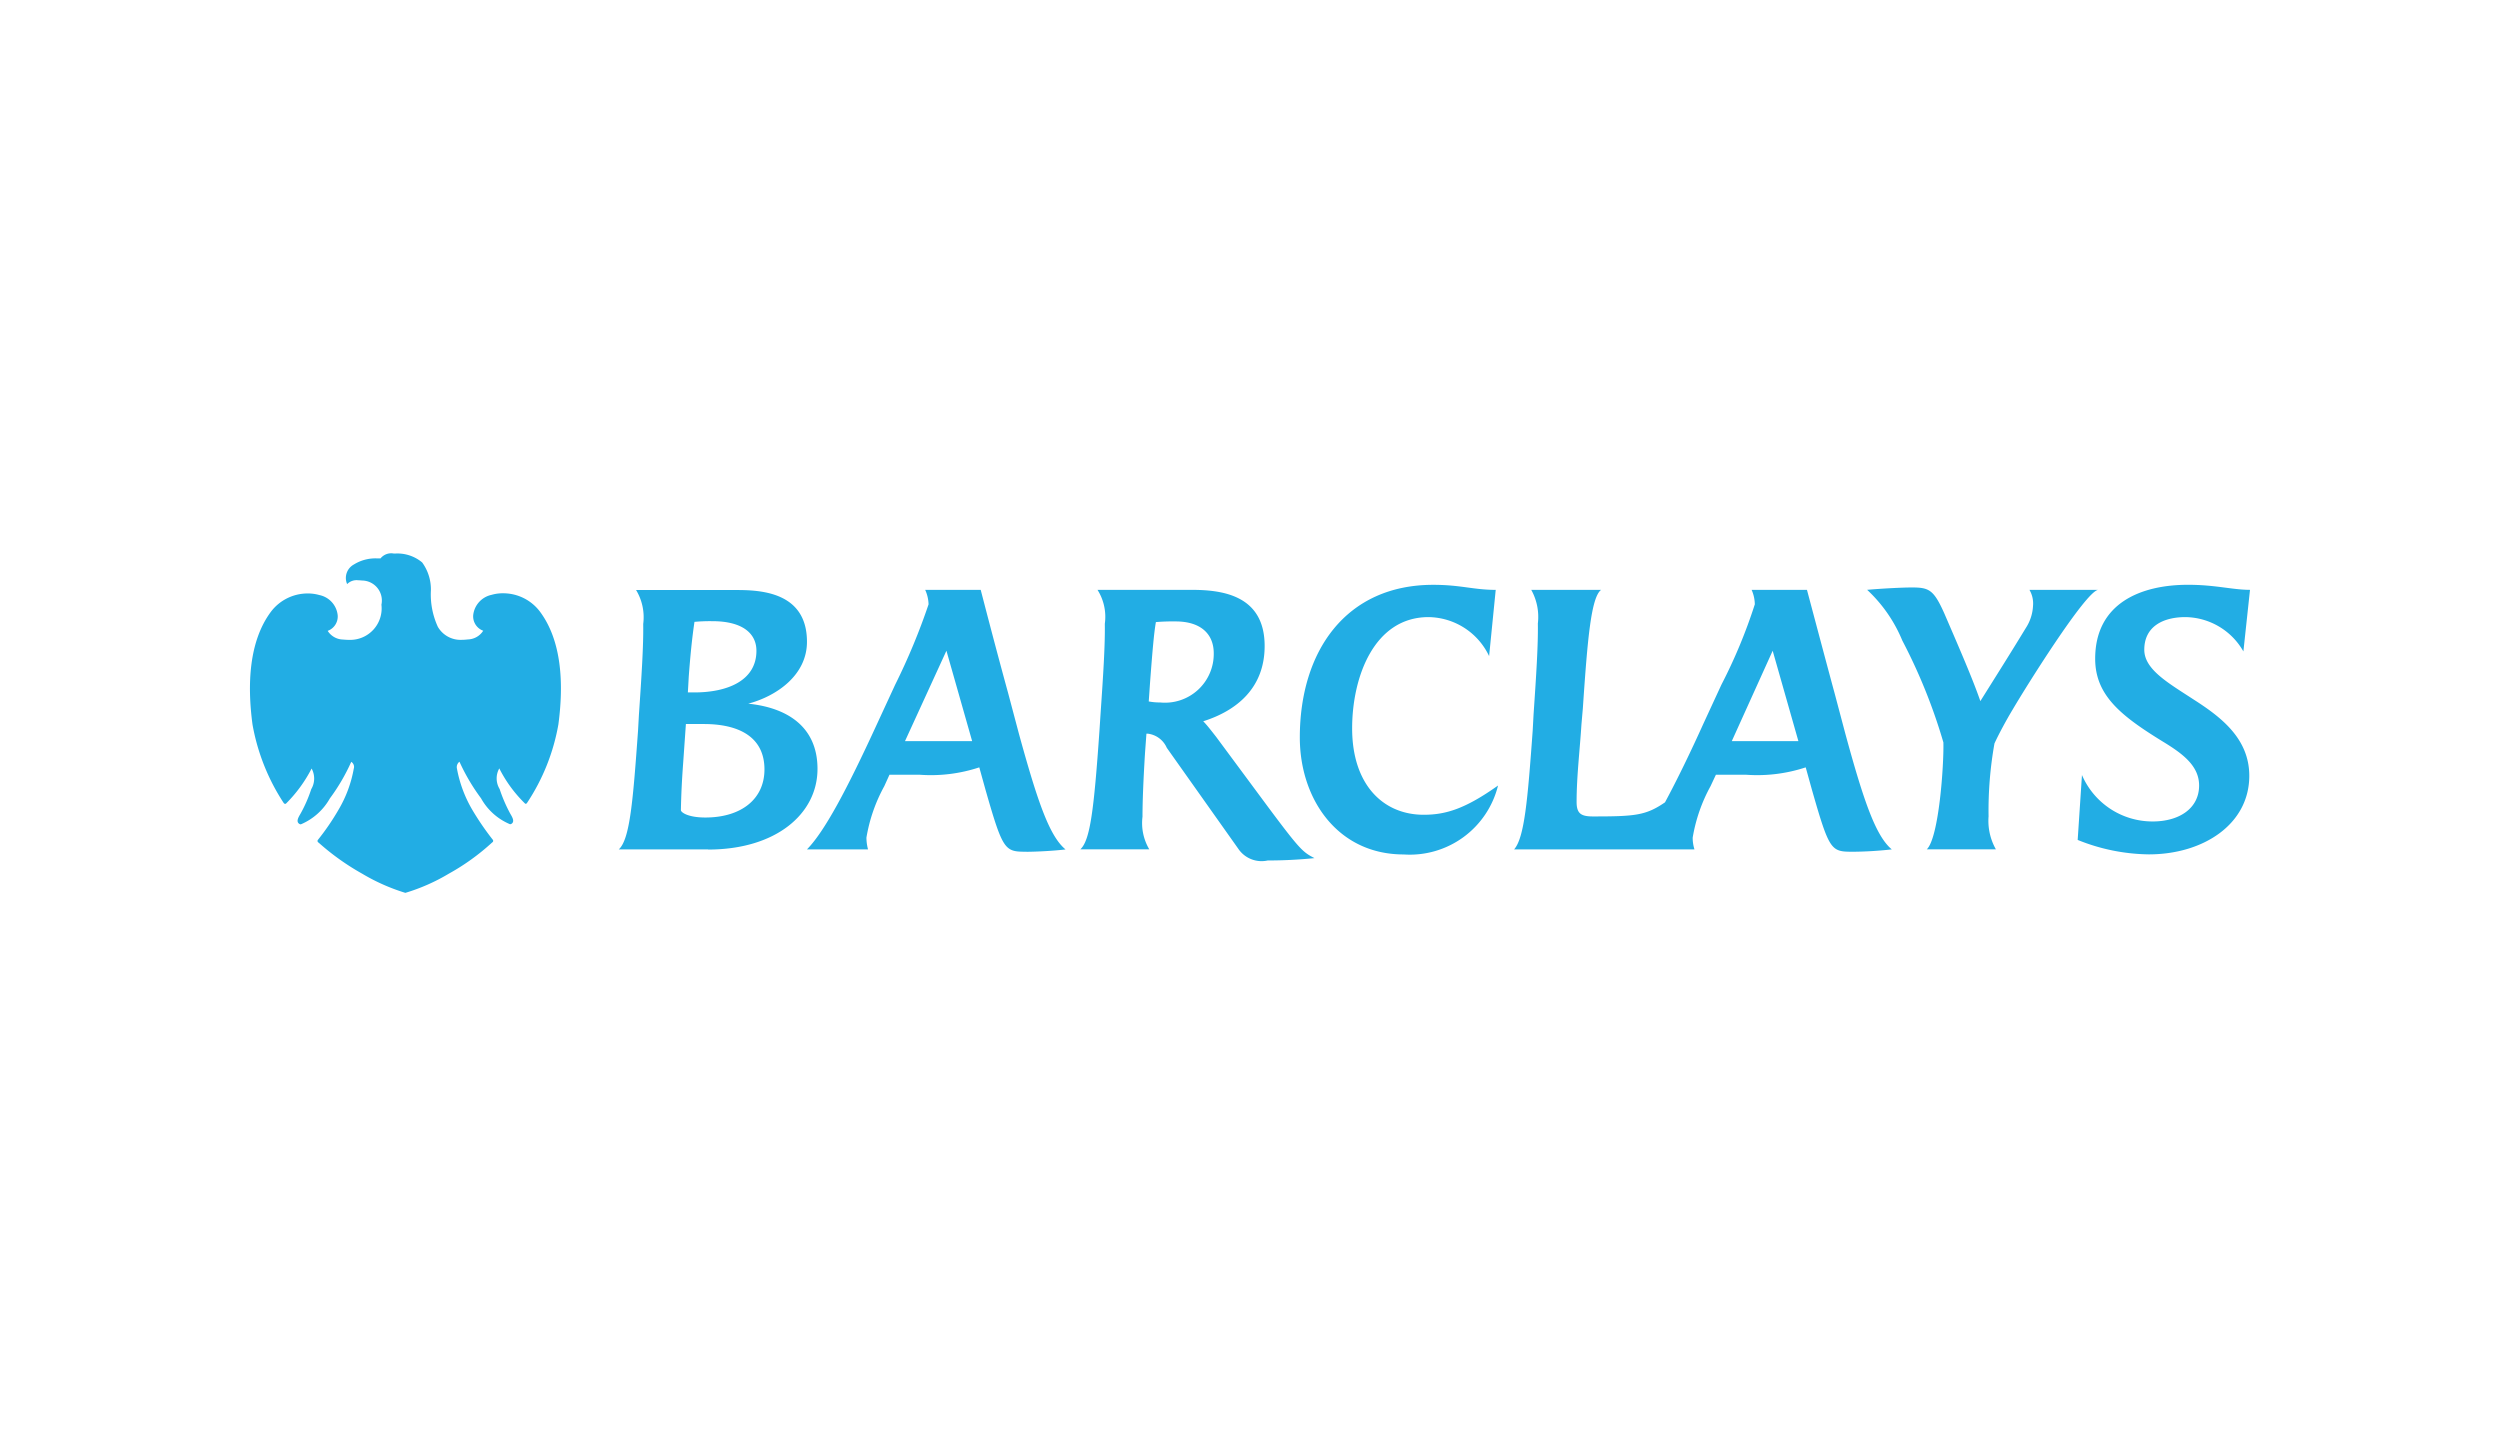 <svg id="_01_LandingPage_client_barclays.svg" data-name="01_LandingPage_client_barclays.svg" xmlns="http://www.w3.org/2000/svg" width="140" height="80" viewBox="0 0 140 80">
  <defs>
    <style>
      .cls-1 {
        fill: #fff;
      }

      .cls-2 {
        fill: #22ade4;
        fill-rule: evenodd;
      }
    </style>
  </defs>
  <rect id="logo_area" data-name="logo area" class="cls-1" width="140" height="80"/>
  <path id="barclays_logo" data-name="barclays logo" class="cls-2" d="M2865.63,621.48a3.787,3.787,0,0,0-3.25-1.922c-1.22,0-2.3.508-2.3,1.827,0,1.11,1.35,1.863,2.76,2.786,1.53,0.979,3.12,2.183,3.12,4.274,0,2.73-2.6,4.4-5.62,4.4a10.929,10.929,0,0,1-3.99-.809l0.24-3.634a4.3,4.3,0,0,0,3.96,2.6c1.49,0,2.6-.734,2.6-2.014,0-1.092-.9-1.77-2.01-2.447-2.33-1.431-3.81-2.58-3.81-4.651,0-3.107,2.55-4.142,5.2-4.142,1.53,0,2.49.283,3.47,0.283l-0.37,3.446m-12.92,3.256c-0.34.565-.76,1.335-1.02,1.9a21.4,21.4,0,0,0-.33,4.085,3.242,3.242,0,0,0,.41,1.845h-3.87c0.68-.658.96-4.705,0.93-5.986a31,31,0,0,0-2.3-5.705,8.108,8.108,0,0,0-1.97-2.842c0.86-.075,1.97-0.132,2.51-0.132,0.96,0,1.22.132,1.81,1.45,0.92,2.128,1.61,3.727,2.02,4.914,0.98-1.563,1.66-2.636,2.55-4.1a2.489,2.489,0,0,0,.4-1.243,1.508,1.508,0,0,0-.2-0.885h3.83c-0.74.169-4.07,5.5-4.77,6.7m-13.44-3.293-2.29,5.062h3.73l-1.44-5.062m4.49,11.256c-1.22,0-1.31-.037-2.29-3.464l-0.35-1.261a8.65,8.65,0,0,1-3.33.414h-1.7l-0.3.64a9.094,9.094,0,0,0-1,2.882,2.178,2.178,0,0,0,.1.658h-10.1c0.58-.658.76-2.786,1.04-6.646l0.05-.922c0.15-2.2.26-3.9,0.24-5.082a3.112,3.112,0,0,0-.37-1.883h3.91c-0.56.433-.76,2.767-1.02,6.627l-0.08.922c-0.09,1.431-.27,2.9-0.27,4.33,0,0.658.26,0.809,0.92,0.809,2.37,0,2.96-.057,4.03-0.79,0.67-1.243,1.43-2.806,2.16-4.425l1-2.165a29.274,29.274,0,0,0,1.87-4.5,2.075,2.075,0,0,0-.18-0.81h3.1s1.26,4.744,1.54,5.76l0.61,2.3c1.05,3.859,1.72,5.741,2.6,6.475a21.275,21.275,0,0,1-2.18.132m-25.16.151c-3.68,0-5.81-3.087-5.81-6.551,0-4.819,2.57-8.548,7.47-8.548,1.54,0,2.26.283,3.5,0.283l-0.37,3.708a3.806,3.806,0,0,0-3.39-2.183c-3.05,0-4.28,3.351-4.28,6.232,0,3.124,1.71,4.837,4.01,4.837,1.24,0,2.33-.339,4.16-1.637a5.089,5.089,0,0,1-5.29,3.859M2805.84,619.8a11.026,11.026,0,0,0-1.11.037c-0.11.621-.2,1.695-0.33,3.426l-0.07,1.018a3.326,3.326,0,0,0,.64.057,2.73,2.73,0,0,0,3-2.749c0-1.131-.78-1.789-2.13-1.789m5.16,13.385a1.576,1.576,0,0,1-1.66-.66l-4-5.648a1.335,1.335,0,0,0-1.05-.79h-0.09l-0.08,1.092c-0.09,1.487-.14,2.674-0.14,3.559a2.878,2.878,0,0,0,.38,1.825h-3.86c0.55-.508.76-2.2,1.07-6.645l0.06-.923c0.15-2.183.26-3.878,0.24-5.063a2.824,2.824,0,0,0-.41-1.9h5.27c1.72,0,4.09.3,4.09,3.144,0,2.334-1.54,3.614-3.44,4.216,0.18,0.17.51,0.6,0.72,0.867l2.9,3.916c1.81,2.429,1.96,2.541,2.61,2.88a25.906,25.906,0,0,1-2.61.132m-18-11.746-2.32,5.062h3.76l-1.44-5.062m4.49,11.256c-1.22,0-1.32-.037-2.3-3.464l-0.35-1.261a8.615,8.615,0,0,1-3.33.414h-1.7l-0.29.64a9.049,9.049,0,0,0-1,2.882,2.578,2.578,0,0,0,.09.658h-3.42c0.98-1,2.22-3.313,3.94-7.06l1-2.164a35.933,35.933,0,0,0,1.87-4.5,2.091,2.091,0,0,0-.19-0.81h3.11s0.81,3.145,1.53,5.761l0.61,2.3c1.06,3.86,1.72,5.742,2.61,6.476-0.8.094-1.79,0.131-2.18,0.131m-17.6-12.914a9.432,9.432,0,0,0-1,.038c-0.15,1.017-.24,2-0.32,3.068,0,0-.05.923-0.05,0.884h0.37c1.81,0,3.47-.639,3.47-2.332,0-.981-0.79-1.658-2.47-1.658m-0.47,5.76h-1.01l-0.15,2.147c-0.07.941-.11,1.731-0.13,2.672,0,0.133.41,0.416,1.37,0.416,1.99,0,3.31-1.017,3.31-2.693,0-1.864-1.5-2.542-3.39-2.542m0.23,7.022h-5c0.63-.565.8-2.767,1.08-6.645l0.05-.9c0.15-2.2.26-3.9,0.24-5.082a2.939,2.939,0,0,0-.4-1.9h5.58c1.33,0,3.99.075,3.99,2.9,0,1.882-1.72,3.049-3.29,3.465,2.22,0.226,3.88,1.317,3.88,3.652,0,2.522-2.33,4.517-6.13,4.517M2762.06,616a0.766,0.766,0,0,0-.75.27c-0.07,0-.13,0-0.2,0a2.285,2.285,0,0,0-1.29.34,0.859,0.859,0,0,0-.38,1.1,0.74,0.74,0,0,1,.62-0.215c0.07,0,.14.008,0.22,0.014a1.122,1.122,0,0,1,1.08,1.355,1.762,1.762,0,0,1-1.79,1.969s-0.18,0-.37-0.019a1.042,1.042,0,0,1-.85-0.486,0.856,0.856,0,0,0,.56-0.88,1.292,1.292,0,0,0-1.03-1.126,2.305,2.305,0,0,0-.65-0.088,2.578,2.578,0,0,0-2.06,1.027c-1.23,1.655-1.33,4.066-1.03,6.309a11.734,11.734,0,0,0,1.74,4.386,0.124,0.124,0,0,0,.09.062,0.106,0.106,0,0,0,.05-0.021,7.768,7.768,0,0,0,1.43-1.96,1.169,1.169,0,0,1-.02,1.156,7.674,7.674,0,0,1-.6,1.372c-0.12.208-.27,0.45-0.06,0.577a0.153,0.153,0,0,0,.08.02,3.366,3.366,0,0,0,1.62-1.447,10.935,10.935,0,0,0,1.2-2.052,0.332,0.332,0,0,1,.14.387,6.848,6.848,0,0,1-.84,2.274,13.447,13.447,0,0,1-1.16,1.7,0.1,0.1,0,0,0,.03.161,13.736,13.736,0,0,0,2.44,1.741A11.041,11.041,0,0,0,2762.7,635a10.741,10.741,0,0,0,2.43-1.072,12.613,12.613,0,0,0,2.43-1.75,0.1,0.1,0,0,0,.03-0.16,15.325,15.325,0,0,1-1.16-1.7,7.062,7.062,0,0,1-.84-2.271,0.378,0.378,0,0,1,.14-0.391,11.15,11.15,0,0,0,1.21,2.052,3.316,3.316,0,0,0,1.62,1.448,0.153,0.153,0,0,0,.08-0.021c0.2-.127.05-0.372-0.07-0.578a8.36,8.36,0,0,1-.59-1.37,1.144,1.144,0,0,1-.02-1.157,7.385,7.385,0,0,0,1.43,1.956,0.057,0.057,0,0,0,.05.026,0.1,0.1,0,0,0,.08-0.058,11.543,11.543,0,0,0,1.75-4.39c0.3-2.248.2-4.654-1.03-6.309a2.578,2.578,0,0,0-2.07-1.031,2.221,2.221,0,0,0-.64.087,1.308,1.308,0,0,0-1.03,1.131,0.855,0.855,0,0,0,.56.879,1.051,1.051,0,0,1-.86.487,2.9,2.9,0,0,1-.36.023,1.466,1.466,0,0,1-1.32-.728,4.344,4.344,0,0,1-.39-2.034,2.559,2.559,0,0,0-.49-1.573,2.162,2.162,0,0,0-1.46-.5h-0.12" transform="translate(-2740 -585)"/>
</svg>
